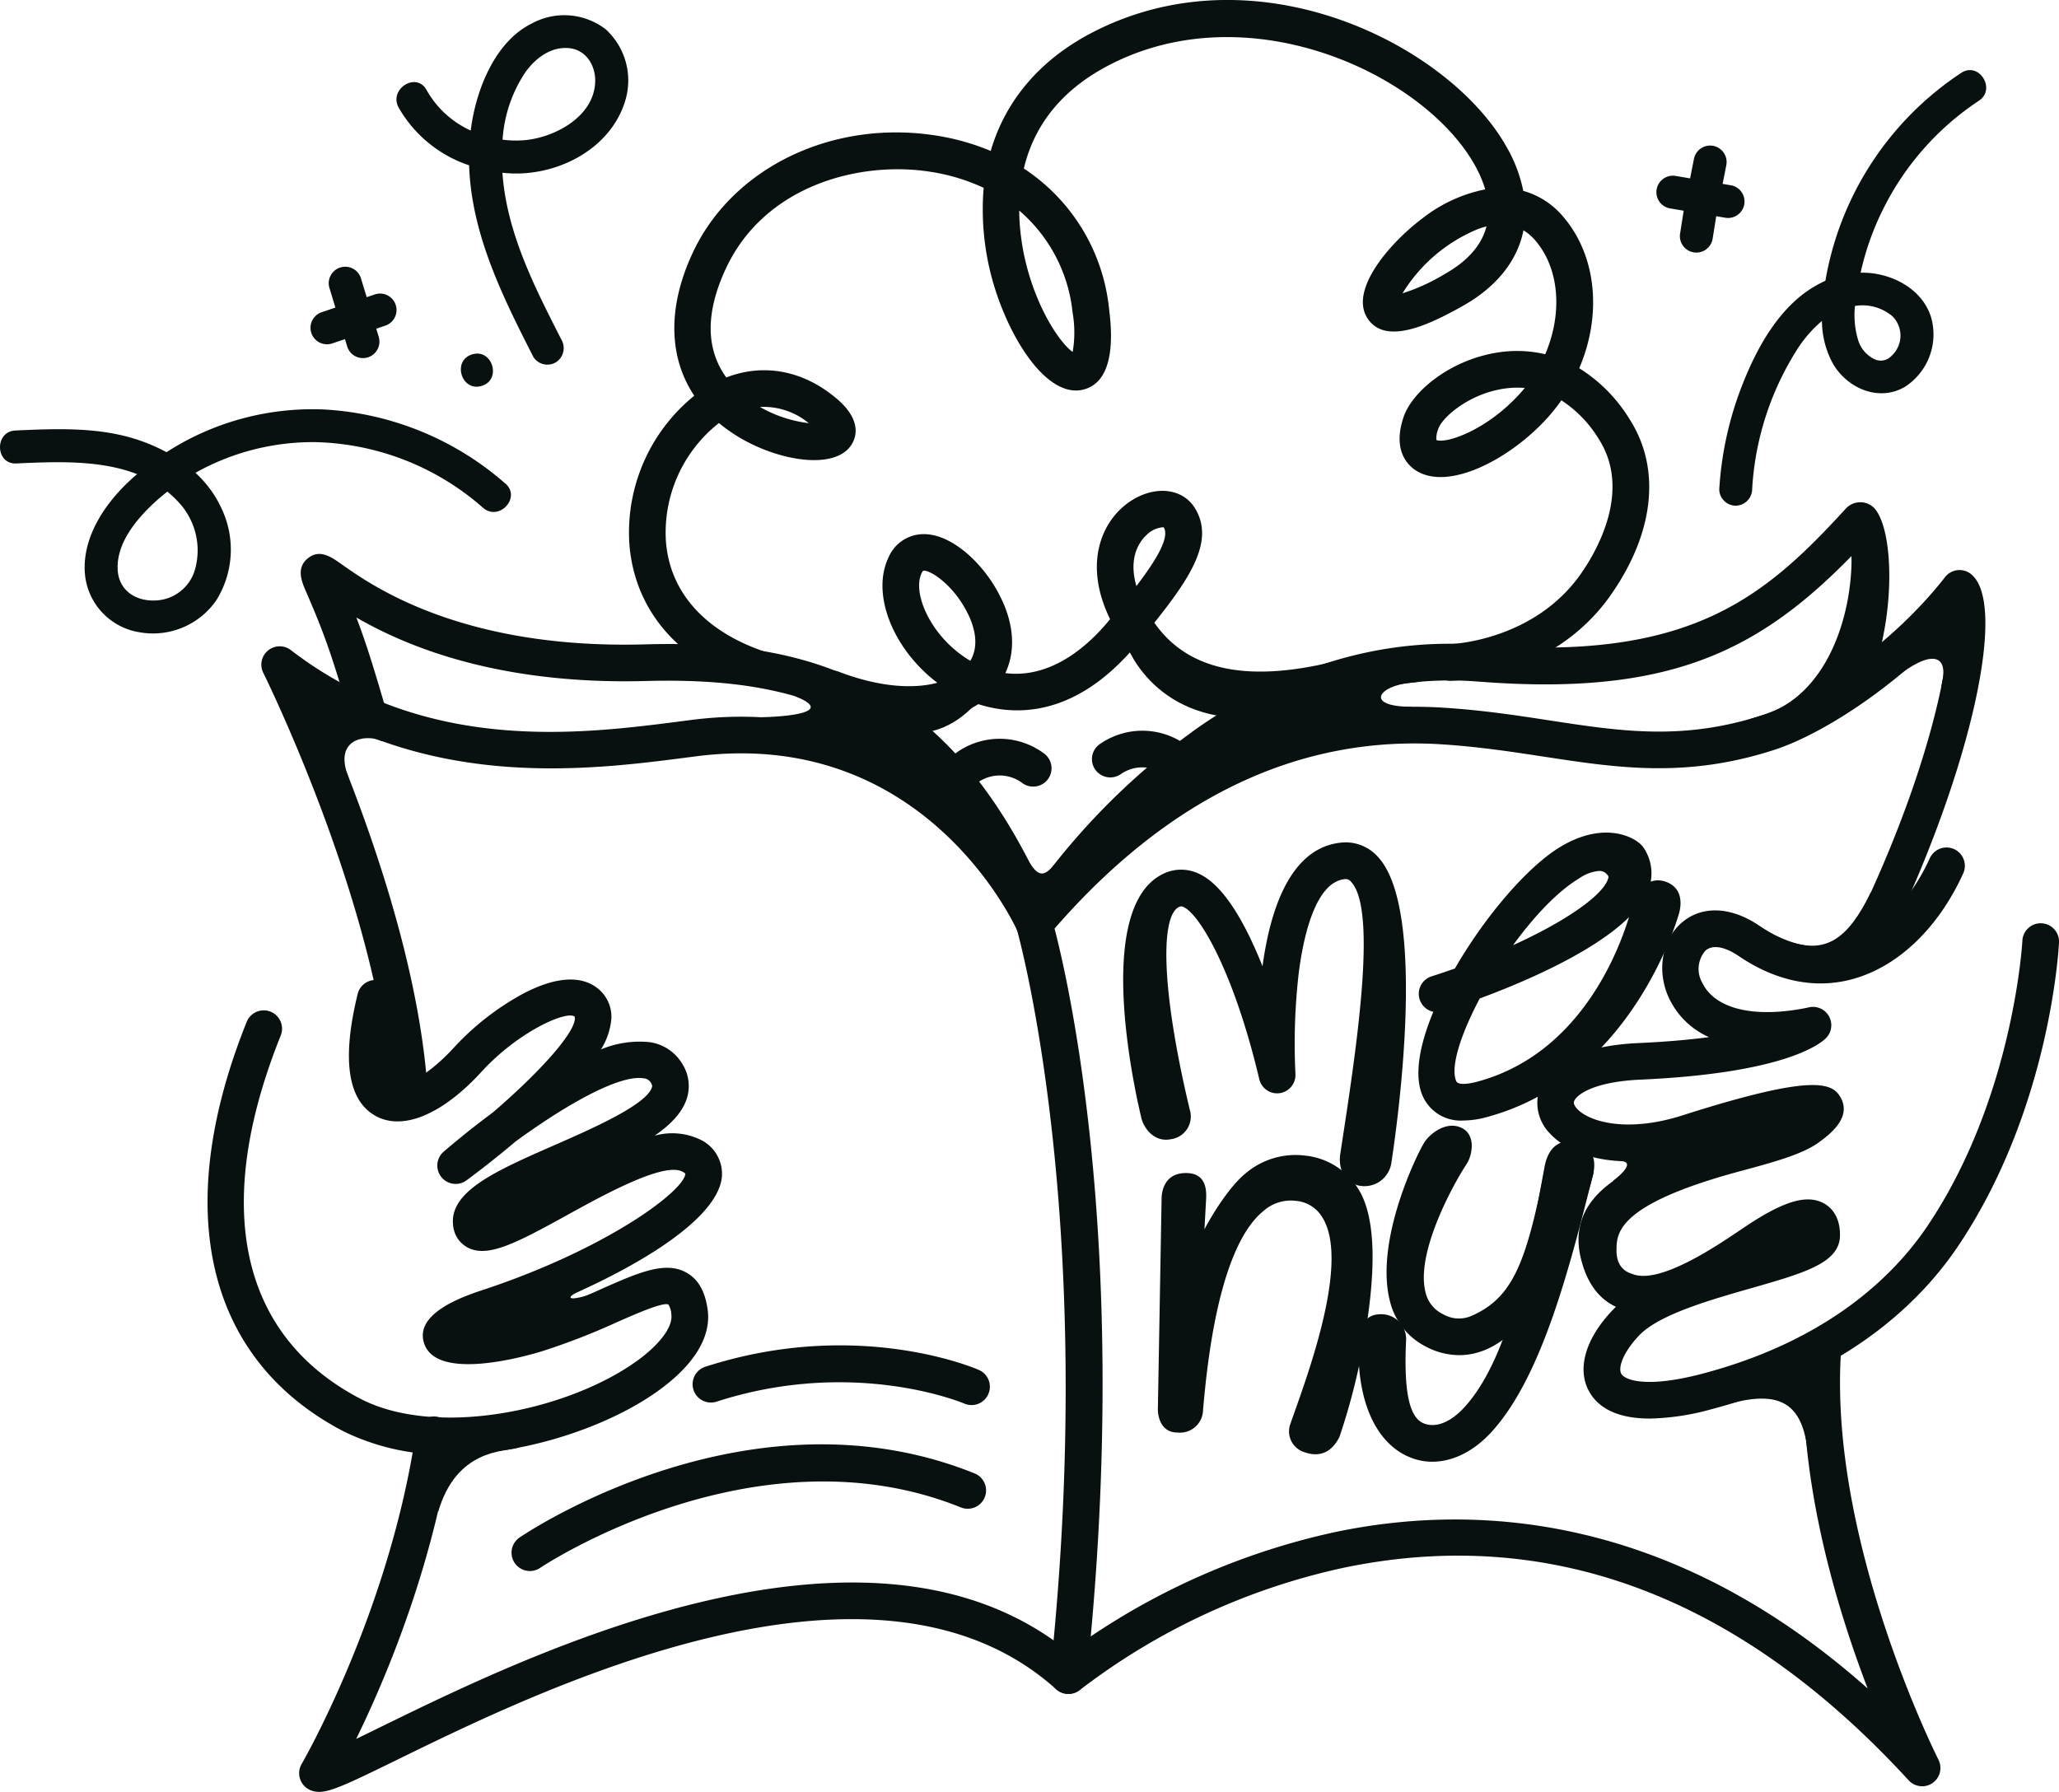 <?xml version="1.0" encoding="UTF-8"?> <svg xmlns="http://www.w3.org/2000/svg" xmlns:xlink="http://www.w3.org/1999/xlink" width="295.298" height="257.01" viewBox="0 0 295.298 257.01"><defs><clipPath id="clip-path"><rect id="Rectangle_49" data-name="Rectangle 49" width="295.298" height="257.01" fill="none"></rect></clipPath></defs><g id="Group_52" data-name="Group 52" transform="translate(0)"><g id="Group_51" data-name="Group 51" transform="translate(0)" clip-path="url(#clip-path)"><path id="Path_1" data-name="Path 1" d="M262.035,248.551a2.627,2.627,0,0,1-1.938-.852c-24.23-26.413-51.517-36.661-81.1-30.469a95.14,95.14,0,0,0-37.7,17.471,2.63,2.63,0,0,1-4.307-2.291c6.952-65.332-4.683-106.386-4.8-106.793a2.635,2.635,0,0,1,.521-2.438c17.75-20.907,38.2-30.77,60.789-29.317,5.564.357,10.433,1.1,15.143,1.825,10.285,1.574,19.166,2.937,30.638-.808,5.919-1.93,17.911-9.335,26.044-19.757a2.629,2.629,0,0,1,3.7-.447c5.6,4.42-.548,30.312-13.167,55.409a2.629,2.629,0,1,1-4.7-2.361c10.845-21.57,14.479-37.956,14.8-45.261C257.9,91.117,247.54,97.716,240.9,99.88c-12.661,4.126-22.571,2.611-33.065,1.005-4.6-.7-9.351-1.431-14.684-1.774-20.463-1.315-39.142,7.573-55.542,26.426,1.975,7.565,10.454,44.4,5.188,101.527a101.038,101.038,0,0,1,34.9-14.935c19.523-4.136,47.824-3.09,76.524,22.4-4.588-11.979-10.214-30.739-9.077-48.529a2.63,2.63,0,1,1,5.249.336c-1.737,27.183,13.822,58.087,13.979,58.4a2.631,2.631,0,0,1-2.342,3.824" transform="translate(13.634 7.65)" fill="#08110f"></path><path id="Path_2" data-name="Path 2" d="M134.926,127.942a2.629,2.629,0,0,1-2.178-4.1,100.664,100.664,0,0,1,25.606-26.354c12.872-8.866,26.463-12.812,40.393-11.714,29.816,2.332,40.486-6.626,52.3-19.543a2.832,2.832,0,0,1,3.676-.455c3.245,2.155,3.97,16.432-1.011,27.247a2.63,2.63,0,1,1-4.777-2.2A35.837,35.837,0,0,0,251.894,73c-13.366,13.693-26.3,20.164-53.558,18.017-32.7-2.556-55.131,26.728-61.228,35.766a2.625,2.625,0,0,1-2.182,1.159" transform="translate(13.656 6.74)" fill="#08110f"></path><path id="Path_3" data-name="Path 3" d="M55.2,150.682a2.629,2.629,0,0,1-2.621-2.461C50.86,121.4,34.417,88.162,34.252,87.83a2.63,2.63,0,0,1,3.956-3.259c19.42,14.937,41.525,12.076,56.154,10.184l1.3-.168c36.482-4.684,51.432,27.871,51.579,28.2a2.63,2.63,0,0,1-4.8,2.145c-.538-1.2-13.565-29.309-46.108-25.127l-1.29.167C82.252,101.625,61.9,104.26,42.8,93.829c5.148,11.856,13.762,34.271,15.027,54.055a2.63,2.63,0,0,1-2.456,2.792c-.057,0-.115.006-.171.006" transform="translate(3.507 8.673)" fill="#08110f"></path><path id="Path_4" data-name="Path 4" d="M41.753,237.992a3.206,3.206,0,0,1-1.161-.215,2.63,2.63,0,0,1-1.343-3.786c.125-.215,12.567-21.764,16.378-47.506a2.63,2.63,0,1,1,5.2.77c-2.75,18.567-9.621,34.691-13.755,43.138,1.154-.555,2.39-1.161,3.612-1.758,21.439-10.494,71.644-35.064,100.293-9.269a2.63,2.63,0,0,1-3.519,3.909c-26.008-23.419-73.978.058-94.461,10.085-6.94,3.4-9.54,4.633-11.247,4.633m-.122-5.262Z" transform="translate(4.014 19.018)" fill="#08110f"></path><path id="Path_5" data-name="Path 5" d="M144.55,127.25a2.63,2.63,0,0,1-2.433-1.631C133.8,105.4,123.022,96.13,109.884,92.389c-6.512-1.856-13.6-2.351-21.266-2.147-21.2.57-34.386-4.966-41.544-9.109,1.482,3.887,2.568,7.471,4.376,13.656A2.63,2.63,0,0,1,46.4,96.265c-2.7-9.247-3.7-12.3-6.526-18.8-.628-1.443-1.487-3.418.231-4.814,1.7-1.383,3.334-.229,4.912.886,4.256,3.011,17.206,12.184,43.455,11.451,21.886-.6,44.121,3.666,58.507,38.634a2.634,2.634,0,0,1-2.432,3.632" transform="translate(4.036 7.434)" fill="#08110f"></path><path id="Path_6" data-name="Path 6" d="M61.7,195.484a32.955,32.955,0,0,1-15.347-3.4c-19.586-10.3-24.6-31.683-13.756-58.664a2.63,2.63,0,1,1,4.881,1.962C27.611,159.915,31.634,178.4,48.8,187.426c10.848,5.7,29.534,1.84,39.522-5.2,3.446-2.428,5.429-5.051,5.175-6.843a2.885,2.885,0,0,0-.43-1.434c-.868-.316-4.583,1.323-7.3,2.514a97.445,97.445,0,0,1-10.755,4.183c-2.526.776-15.217,4.375-16.981-1.145-1.4-4.37,5.825-6.763,8.543-7.664,17.556-5.816,28.754-14.117,28.936-16.642a1.845,1.845,0,0,0-.413-.284c-2.648-1.451-11.354,3.359-16.557,6.23-7.378,4.072-11.361,6.127-14.218,4.668a3.972,3.972,0,0,1-2.118-3.181c-.6-4.893,6.107-7.833,14.6-11.554,5.208-2.283,13.08-5.735,13.9-8.24.043-.132.093-.284-.115-.644a1.3,1.3,0,0,0-1.048-.671c-3.578-.589-11.477,4.007-18.413,9.084-2.866,2.428-5.476,4.418-7,5.544a2.63,2.63,0,0,1-3.283-4.105c1.107-.954,3.721-3.157,7.051-5.626,7.057-6.058,12.174-11.88,11.74-13.744-1.126-.922-8.057,2.1-13.384,7.926-5.547,6.064-11.182,8.44-15.077,6.363-4.084-2.183-4.981-8.086-2.663-17.543a2.629,2.629,0,0,1,5.108,1.251c-1.994,8.137-.849,11.18.033,11.652,1.087.585,4.51-.672,8.718-5.271a38.32,38.32,0,0,1,9.843-7.658c5.949-3.13,9.188-2.089,10.857-.665a5.21,5.21,0,0,1,1.827,4.233,9.95,9.95,0,0,1-1.494,4.413,14.333,14.333,0,0,1,7.012-1.039,6.527,6.527,0,0,1,4.725,3.229,5.908,5.908,0,0,1,.556,4.913c-.649,1.976-2.313,3.693-4.6,5.271a9.357,9.357,0,0,1,6.52.546,5.435,5.435,0,0,1,3.133,5.316c-.709,7.9-19.837,17.019-32.521,21.222l-.349.116a40.581,40.581,0,0,0,5.585-1.327,91.787,91.787,0,0,0,10.185-3.971c5.216-2.294,8.985-3.948,12.005-2.268,1.679.934,2.674,2.654,3.045,5.263.566,3.986-1.977,8.094-7.353,11.883-5.489,3.866-13.453,6.949-21.307,8.243a51.6,51.6,0,0,1-8.346.71" transform="translate(2.785 13.146)" fill="#08110f"></path><path id="Path_7" data-name="Path 7" d="M215.966,192.09c-5.095,0-7.489-1.847-8.6-3.741-1.912-3.248-.675-7.674,3.31-11.839.144-.152.3-.3.452-.448-2.521-1.174-4.215-3.521-5.041-6.988-1.74-7.307,3.761-11.419,10.621-14.158-7.467,1.069-12.629-1.092-15.015-3.683a6.246,6.246,0,0,1-1.41-6.7c.89-2.158,3.9-5.846,14.095-6.3,3.978-.178,7.313-.481,10.1-.848a11.445,11.445,0,0,1-5.669-5.451c-1.88-3.844-1.155-8.445,1.724-10.943,2.9-2.518,7.073-2.363,11.159.411,4.115,2.793,8.175,3.656,12.067,2.562,4.9-1.376,9.526-5.951,12.384-12.24a2.63,2.63,0,0,1,4.789,2.177c-3.544,7.8-9.285,13.31-15.75,15.127-5.377,1.514-11.064.378-16.445-3.275-2.021-1.371-3.755-1.66-4.758-.79a3.989,3.989,0,0,0-.447,4.66c1.821,3.72,7.37,5.058,14.843,3.579l.462-.1a2.63,2.63,0,0,1,2.425,4.414c-.819.834-5.949,5.045-26.647,5.966-6.615.3-9.085,2.125-9.467,3.051-.049.117-.2.473.416,1.136,1.646,1.787,7.023,3.514,15.089.941,19.1-6.089,21.62-4.691,22.785-2.4,1.45,2.852-1.811,5.243-3.2,6.263-2.361,1.73-6.538,2.857-11.374,4.161-17.663,4.766-17.613,8.916-17.654,11.223-.053,2.954,1.92,3.356,2.326,3.515,3.824,1.5,11.884-3.936,15.325-6.254.5-.335.948-.638,1.34-.895,5.188-3.4,8.405-4.289,10.759-2.993.88.485,2.349,1.733,2.3,4.641-.062,3.9-5.1,5.341-12.733,7.524-5.881,1.681-13.2,3.774-16.048,6.751-2.347,2.452-3.079,4.683-2.577,5.535.533.907,3.628,2.071,11.531,0,18.167-4.765,27.636-14.168,32.378-21.218,12.334-18.328,13.6-40.689,13.609-40.913a2.629,2.629,0,0,1,5.252.26c-.047.972-1.325,24.013-14.5,43.589-5.249,7.8-15.654,18.188-35.408,23.37a35.242,35.242,0,0,1-8.795,1.324" transform="translate(20.627 11.373)" fill="#08110f"></path><path id="Path_8" data-name="Path 8" d="M179.927,158.769c-2.654-.5-3.006-3.085-2.787-4.52,2.13-13.93,5.494-34.991,1.536-39.095a.955.955,0,0,0-.926-.361c-4.295.5-5.955,8.667-6.563,13.491a88.6,88.6,0,0,0-.47,14.436,2.63,2.63,0,0,1-5.184.769c-3.617-15.3-8.525-23.649-10.855-24.693a.669.669,0,0,0-.717.015c-2.552,1.378-2.568,11.563,1.6,29.041A3.286,3.286,0,0,1,152.8,152.1c-2.355.459-3.838-1.62-4.176-3.032-1.178-4.935-6.581-29.8,2.833-34.889a5.874,5.874,0,0,1,5.371-.185c3.681,1.652,6.809,7.368,9.167,13.294,1.131-8.308,4.033-16.9,11.144-17.723a6.184,6.184,0,0,1,5.319,1.934c7.188,7.451,2.947,37.914,2.023,43.944a3.9,3.9,0,0,1-4.557,3.323" transform="translate(15.072 11.305)" fill="#08110f"></path><path id="Path_9" data-name="Path 9" d="M190.862,149.54a5.954,5.954,0,0,1-5.9-3.61c-1.215-2.878-.4-7.246,1.569-11.983a2.631,2.631,0,0,1-.259-5.078q1.724-.554,3.356-1.132c4.282-7.43,10.382-14.595,15.137-17.453,6.2-3.729,10.7-1.481,11.843.013a6.576,6.576,0,0,1,.332,7.078c-2.884,5.331-12.765,10.581-23.752,14.664-2.716,5.119-4.235,9.821-3.38,11.844.31.737,2.306.276,2.909.118,17.942-4.723,22.393-25.533,22.454-25.74.719-2.434,2.71-3.649,4.645-2.986,2.452.841,2.347,3.164,1.954,4.563-.271.966-6.892,23.768-27.713,29.249a12.61,12.61,0,0,1-3.192.453m19.426-35.793a5.841,5.841,0,0,0-2.815,1.046c-3.151,1.893-6.537,5.51-9.505,9.6,7.974-3.623,12.962-7.3,13.626-9.54a.443.443,0,0,0-.087-.525,1.415,1.415,0,0,0-1.218-.58" transform="translate(19.033 11.174)" fill="#08110f"></path><path id="Path_10" data-name="Path 10" d="M171.409,192.746a3.13,3.13,0,0,1-1.938-3.866c2.1-6.041,8.75-23.162,4.649-29.757a4.874,4.874,0,0,0-3.8-2.382,5.9,5.9,0,0,0-4.623,1.423c-6.521,5.259-8.143,22.366-8.692,28.514a3.316,3.316,0,0,1-3.683,3.29c-2.327,0-2.874-2.235-2.794-3.668l.533-30.071c.081-1.451.776-3.48,3.49-3.48,2.843,0,2.97,2.32,2.889,3.771l-.237,4.3c1.425-2.717,3.843-6.362,5.895-8.018a11.066,11.066,0,0,1,8.579-2.55,10.165,10.165,0,0,1,7.621,4.825c2.708,4.358,2.454,12.794.631,22.565a93.192,93.192,0,0,1-3.368,12.963c-.945,1.883-2.561,3.111-5.145,2.141" transform="translate(15.537 15.5)" fill="#08110f"></path><path id="Path_11" data-name="Path 11" d="M190.658,179.26a10.245,10.245,0,0,1-4.7-1.189,9.933,9.933,0,0,1-5.2-6.456c-2.312-8.783,4.011-21.492,4.929-22.891.8-1.215,3.028-3.038,5.2-2.118,2.256.957,1.666,3.982.87,5.2-2.138,3.263-7.368,12.944-5.908,18.478a4.622,4.622,0,0,0,2.52,3.114,4.513,4.513,0,0,0,4.154.192c6.074-2.7,7.837-8.07,10.538-21.569.285-1.424,3.518-2.09,4.921-1.718a2.63,2.63,0,0,1,1.864,3.216c-.559,2.1-5.739,20.679-15.186,24.877a9.8,9.8,0,0,1-3.991.869" transform="translate(18.606 15.107)" fill="#08110f"></path><path id="Path_12" data-name="Path 12" d="M187.207,194.34a8.517,8.517,0,0,1-3.289-.659c-4.957-2.062-7.677-8.37-7.275-16.875.068-1.45.686-3.562,3-3.619a3.56,3.56,0,0,1,3.788,3.675c-.345,7.3.421,11.1,2.5,11.962,1.731.718,3.869-.116,5.864-2.3,6.486-7.093,9.2-22,11.48-34.43.621-3.392,2.714-4.183,4.976-3.449,1.381.449,2.657,1.866,1.977,4.559-3.252,12.885-7.232,28.866-14.553,36.87-2.548,2.787-5.554,4.263-8.475,4.263" transform="translate(18.23 15.318)" fill="#08110f"></path><path id="Path_13" data-name="Path 13" d="M99.885,98.416a2.619,2.619,0,0,1-.88-.153c-14.193-5.047-16.872-15.041-17.2-20.55a25.258,25.258,0,0,1,9.326-20.955C87.434,51.223,87.275,44,90.937,36.2c5.747-12.238,20.131-19.119,34.978-16.741a33.445,33.445,0,0,1,7.732,2.191c2.1-7.19,7-12.983,14.277-16.833,23.686-12.527,51.709,1.642,59.85,16.51a20.806,20.806,0,0,1,2.251,6.049,11.5,11.5,0,0,1,5.76,3.747c4.841,5.684,5.492,14.178,2.268,21.692a22.355,22.355,0,0,1,7.262,7.379c4.459,7.01,3.509,16.108-2.607,24.96-8.357,12.1-22.522,12.48-23.121,12.49a2.63,2.63,0,0,1-.089-5.259c.113,0,12.094-.389,18.884-10.219,2.3-3.326,7.14-11.849,2.5-19.149a17.48,17.48,0,0,0-5.389-5.6,26.082,26.082,0,0,1-2.118,2.643c-5.284,5.776-13.892,10.3-18.58,7.524-1.144-.677-3.624-2.79-1.932-7.778,1.3-3.828,7.081-8.488,14.158-9.339a17.542,17.542,0,0,1,6.152.343c2.466-5.731,2.109-12.176-1.386-16.279a7.083,7.083,0,0,0-1.733-1.5c-.854,4.308-3.779,8.061-8.65,10.82-5.064,2.869-11.2,5.668-13.714,1.819-2.705-4.14,3.377-10.986,7.846-14.328a21.355,21.355,0,0,1,9.031-4.18,16.608,16.608,0,0,0-1.4-3.313c-7.232-13.21-32.579-25.072-52.777-14.386-7.356,3.891-10.716,9.323-11.991,14.709A27.406,27.406,0,0,1,150.611,44.2c.314,2.585,1.27,10.452-3.686,11.679-4.551,1.132-9.236-5.305-11.861-12.182a37.861,37.861,0,0,1-2.43-16.759,28.147,28.147,0,0,0-7.553-2.287C114.821,23.013,101.248,26.621,95.7,38.44c-2.963,6.312-2.952,11.581.023,15.7,5.389-2.083,11.1-1,15.869,3.069,3.8,3.24,2.652,5.786,1.982,6.731-2.438,3.437-10.129,2.212-15.782-1.084a22.655,22.655,0,0,1-3.121-2.18,19.988,19.988,0,0,0-7.62,16.72c.44,7.272,5.312,12.923,13.717,15.912a2.631,2.631,0,0,1-.881,5.109m97.671-35.31c1.347.562,7.084-1.291,11.932-6.592q.389-.425.75-.868a12.723,12.723,0,0,0-2.595.047c-5.287.637-9.251,4.17-9.807,5.808a3.759,3.759,0,0,0-.281,1.6m-97-4.73a18.526,18.526,0,0,0,6.99,2.323,10.136,10.136,0,0,0-6.99-2.323M137.736,30.2a31.03,31.03,0,0,0,.254,3.732c1.087,8.552,5.308,15.1,7.413,16.544a16.507,16.507,0,0,0-.012-5.641A22.242,22.242,0,0,0,137.736,30.2m67.016,2.275c-.376.095-.762.212-1.158.354a22.879,22.879,0,0,0-10.89,9.244,28.459,28.459,0,0,0,6.1-2.793c3.577-2.026,5.324-4.4,5.946-6.8" transform="translate(8.439 0)" fill="#08110f"></path><path id="Path_14" data-name="Path 14" d="M119.455,97.065a34.031,34.031,0,0,1-11.941-2.383,2.63,2.63,0,0,1,1.869-4.917c5.911,2.247,10.75,2.478,14.125,1.578-6.325-4.79-9.514-12.665-7.016-17.946a5.477,5.477,0,0,1,4.7-3.362c3.857-.243,7.953,3.4,10.3,7.106,2.9,4.583,3.5,9.119,1.771,12.816,5.084.649,10.339-2,15.019-7.731q-.255-.534-.482-1.068c-3.4-7.98-.144-14.091,4.317-16.395,3.306-1.7,6.738-1.07,8.346,1.551,2.845,4.639-.662,9.935-5.831,16.419,4.786,6.851,13.338,8.653,25.991,5.514a2.63,2.63,0,1,1,1.265,5.1c-16.66,4.135-25.739-.295-30.687-6.447-8.431,9.434-16.673,9.159-21.813,7.51a17.641,17.641,0,0,1-9.935,2.651m2.014-21.774a1.265,1.265,0,0,0-.224.355c-1.347,2.846,1.293,8.967,6.59,12.3.136.085.273.169.409.248,1.259-2.126.848-5.016-1.194-8.239-2.1-3.31-4.9-4.888-5.581-4.667m34.357-6.245a3.843,3.843,0,0,0-2.354,1.147c-.886.831-2.628,3.092-1.413,7.287,2.758-3.627,4.826-6.943,3.922-8.415a.467.467,0,0,0-.154-.019" transform="translate(10.923 6.587)" fill="#08110f"></path><path id="Path_15" data-name="Path 15" d="M135.448,102.91a2.624,2.624,0,0,1-1.592-.537,5.426,5.426,0,0,0-6.326-.076,2.63,2.63,0,1,1-3.13-4.228,10.659,10.659,0,0,1,12.643.119,2.63,2.63,0,0,1-1.6,4.722" transform="translate(12.731 9.913)" fill="#08110f"></path><path id="Path_16" data-name="Path 16" d="M154.054,101.917a2.619,2.619,0,0,1-1.615-.556,5.37,5.37,0,0,0-6.346-.132,2.645,2.645,0,0,1-3.656-.634,2.618,2.618,0,0,1,.6-3.643,10.654,10.654,0,0,1,12.641.261,2.631,2.631,0,0,1-1.62,4.7" transform="translate(14.653 9.805)" fill="#08110f"></path><path id="Path_17" data-name="Path 17" d="M69.127,205.948a2.629,2.629,0,0,1-1.481-4.8c1.34-.912,33.213-22.158,65.306-9.182a2.63,2.63,0,0,1-1.971,4.876c-29.455-11.914-60.076,8.449-60.382,8.657a2.623,2.623,0,0,1-1.473.452" transform="translate(6.864 19.383)" fill="#08110f"></path><path id="Path_18" data-name="Path 18" d="M130.034,183.475a2.633,2.633,0,0,1-1.047-.218c-.185-.081-15.788-6.633-35.464-.289a2.63,2.63,0,1,1-1.614-5.005c21.671-6.986,38.475.164,39.179.472a2.63,2.63,0,0,1-1.054,5.041" transform="translate(9.299 18.055)" fill="#08110f"></path><path id="Path_19" data-name="Path 19" d="M258.2,9.517a44.751,44.751,0,0,0-19.213,28.418c-.09.458-.178.923-.26,1.393a16.636,16.636,0,0,0-4.578,3.088c-3.432,3.231-5.744,7.73-7.428,12.075a48.941,48.941,0,0,0-3.22,14.8,2.384,2.384,0,0,0,2.425,2.3,2.414,2.414,0,0,0,2.3-2.425A41.758,41.758,0,0,1,234.6,49.3a18.038,18.038,0,0,1,3.631-4.209,12.951,12.951,0,0,0,1.516,6.02c2.037,3.633,6.656,5.667,10.435,3.4a8.956,8.956,0,0,0,3.706-9.929c-1.162-3.779-4.955-5.975-8.7-6.355a12.424,12.424,0,0,0-1.412-.053c.026-.116.052-.237.078-.352a39.291,39.291,0,0,1,3.127-8.719A39.908,39.908,0,0,1,260.73,13.514c2.538-1.666.025-5.673-2.528-4M248.37,44.452a3.923,3.923,0,0,1-.169,5.655,2.087,2.087,0,0,1-2.4.488,4.506,4.506,0,0,1-2.384-2.77,12.422,12.422,0,0,1-.449-4.883,6.644,6.644,0,0,1,5.406,1.51" transform="translate(23.07 0.941)" fill="#08110f"></path><path id="Path_20" data-name="Path 20" d="M72.484,63.876a42.985,42.985,0,0,0-25.915-10.63,38.655,38.655,0,0,0-22.691,6.12,25.277,25.277,0,0,0-3.713-1.639C14.44,55.718,8.187,55.985,2.221,56.255c-3.04.137-2.92,4.864.122,4.727,5.513-.249,11.974-.551,17.318,1.532-.382.33-.762.662-1.13,1.007-3.431,3.226-6.5,7.738-6.387,12.64a9.311,9.311,0,0,0,7.8,9.022,11.035,11.035,0,0,0,11.07-4.562,13.717,13.717,0,0,0,1-12.639,16.055,16.055,0,0,0-3.983-5.658,34.478,34.478,0,0,1,17.2-4.4,37.691,37.691,0,0,1,24.043,9.416c2.289,1.994,5.516-1.464,3.213-3.47M25.867,66.825a10.1,10.1,0,0,1,2.168,9.113,6.125,6.125,0,0,1-5.9,4.7c-2.751.073-5.192-1.5-5.266-4.6-.089-3.728,2.708-7.056,5.273-9.439.6-.553,1.219-1.072,1.856-1.574a14.528,14.528,0,0,1,1.866,1.8" transform="translate(0 5.491)" fill="#08110f"></path><path id="Path_21" data-name="Path 21" d="M81.529,3.978A9.757,9.757,0,0,0,70.9,3.187c-3.487,1.741-5.756,5.3-7.107,8.83a27.955,27.955,0,0,0-1.6,6.5A13.778,13.778,0,0,1,55.855,12.7c-1.465-2.664-5.461-.135-4,2.527a18.3,18.3,0,0,0,10.106,8.279C62.285,33.387,66.785,42.372,71.18,51a2.384,2.384,0,0,0,3.262.735,2.417,2.417,0,0,0,.735-3.262c-3.366-6.611-6.865-13.416-8.08-20.816-.164-1-.286-2.038-.361-3.086.449.046.9.082,1.35.1,6.82.249,14.24-3.623,16.277-10.473a9.945,9.945,0,0,0-2.834-10.22M80.04,11.5c-.132,5.135-6.072,8.186-10.515,8.429a15.558,15.558,0,0,1-2.768-.1,19.7,19.7,0,0,1,3.2-9.565C71.377,8.208,73.66,6.434,76.3,6.7c2.447.243,3.8,2.486,3.742,4.807" transform="translate(5.32 0.206)" fill="#08110f"></path><path id="Path_22" data-name="Path 22" d="M61.526,46.084c-2.911.884-1.542,5.409,1.372,4.523s1.542-5.409-1.372-4.523" transform="translate(6.184 4.745)" fill="#08110f"></path><path id="Path_23" data-name="Path 23" d="M49.613,38.637l-1.186.4-.792-2.6A2.364,2.364,0,1,0,43.111,37.8l.83,2.733-1.931.648a2.364,2.364,0,0,0,1.375,4.523l1.931-.646L45.63,46.1a2.364,2.364,0,0,0,4.524-1.374L49.8,43.558l1.186-.4a2.364,2.364,0,1,0-1.374-4.523" transform="translate(4.162 3.586)" fill="#08110f"></path><path id="Path_24" data-name="Path 24" d="M226.057,24.628l-1.233-.209.53-2.671a2.364,2.364,0,0,0-4.638-.919l-.555,2.8-2.009-.339a2.363,2.363,0,1,0-.918,4.637l2.008.34-.5,3.182a2.364,2.364,0,1,0,4.638.919l.53-3.313,1.233.209a2.364,2.364,0,0,0,.919-4.638" transform="translate(22.229 1.955)" fill="#08110f"></path><path id="Path_25" data-name="Path 25" d="M224.269,183.461c7.4-2.157,10.94-.617,11.787,6.317s4.007-1.078,4.007-1.078l-3.005-13.868-12.558,6.24Z" transform="translate(23.15 18.047)" fill="#08110f"></path><path id="Path_26" data-name="Path 26" d="M186.254,92.491c-6.952,0-4.785-3.065-.15-3.439s4.337-2.99,4.337-2.99l-29.155,6.652-3.812,8.97,21.678-6.727Z" transform="translate(16.255 8.884)" fill="#08110f"></path><path id="Path_27" data-name="Path 27" d="M104,90.483c6.716,2.595-2.715,3.13-6.3,3.053s0,1.909,0,1.909l25.8,6.87-.152-2.519-13.052-8.931Z" transform="translate(9.92 9.34)" fill="#08110f"></path><path id="Path_28" data-name="Path 28" d="M46.041,102.38c-2.354-5.784,2.556-6.255,4.372-5.449s3.027-2.085,3.027-2.085l-14.8-5.313,3.5,9.618Z" transform="translate(3.989 9.242)" fill="#08110f"></path><path id="Path_29" data-name="Path 29" d="M242.561,72.585c.085,8.773-3.6,20.022-12.644,22.788s-7,3.919-7,3.919l19.216-7.173L245.336,77l-.769-7.686Z" transform="translate(22.99 7.155)" fill="#08110f"></path><path id="Path_30" data-name="Path 30" d="M246.126,89.242c5.547-4.481,7.789-3.414,7.042.213s1.387.747,1.387.747l1.707-8.643-1.707-2.134Z" transform="translate(25.406 8.199)" fill="#08110f"></path><path id="Path_31" data-name="Path 31" d="M244.414,116.148c-3.337,6.848-6.421,8.443-10.888,7.274s-.852,3.509-.852,3.509l9.891-.851,5-11.061Z" transform="translate(23.875 11.873)" fill="#08110f"></path><path id="Path_32" data-name="Path 32" d="M57.452,197.712c2.627-9.062,9.456-8.668,11.295-9.193s-3.94-2.758-3.94-2.758l-12.74.394,4.6,4.333Z" transform="translate(5.375 19.175)" fill="#08110f"></path><path id="Path_33" data-name="Path 33" d="M52.259,134.333v8.274l-2.364-.263-2.233-7.618Z" transform="translate(4.92 13.866)" fill="#08110f"></path><path id="Path_34" data-name="Path 34" d="M77.375,167.547c-3.152,1.445-2.233,1.97,1.839.525s4.071.788,4.071.788l-19.438,6.7-2.5-4.728Z" transform="translate(6.333 17.295)" fill="#08110f"></path><path id="Path_35" data-name="Path 35" d="M210.845,151.079c2.465.194-1.167,2.854-1.167,2.854l3.956.194,4.6-3.891-5.059-.584Z" transform="translate(21.644 15.448)" fill="#08110f"></path><path id="Path_36" data-name="Path 36" d="M146.224,83.3s3.569,11.6,18.439,11.1.5-3.966.5-3.966Z" transform="translate(15.094 8.598)" fill="#08110f"></path><path id="Path_37" data-name="Path 37" d="M129.85,89.227c-2.577,3.866-6.047,6.641-10.607,6.741S117.458,92,117.458,92Z" transform="translate(12.038 9.21)" fill="#08110f"></path><path id="Path_38" data-name="Path 38" d="M133.143,110.884c1.86,3.636,2.706,3.636,4.481,1.522s2.452.084,2.452.084l-5.581,5.581-1.014-2.284Z" transform="translate(13.743 11.446)" fill="#08110f"></path></g></g></svg>